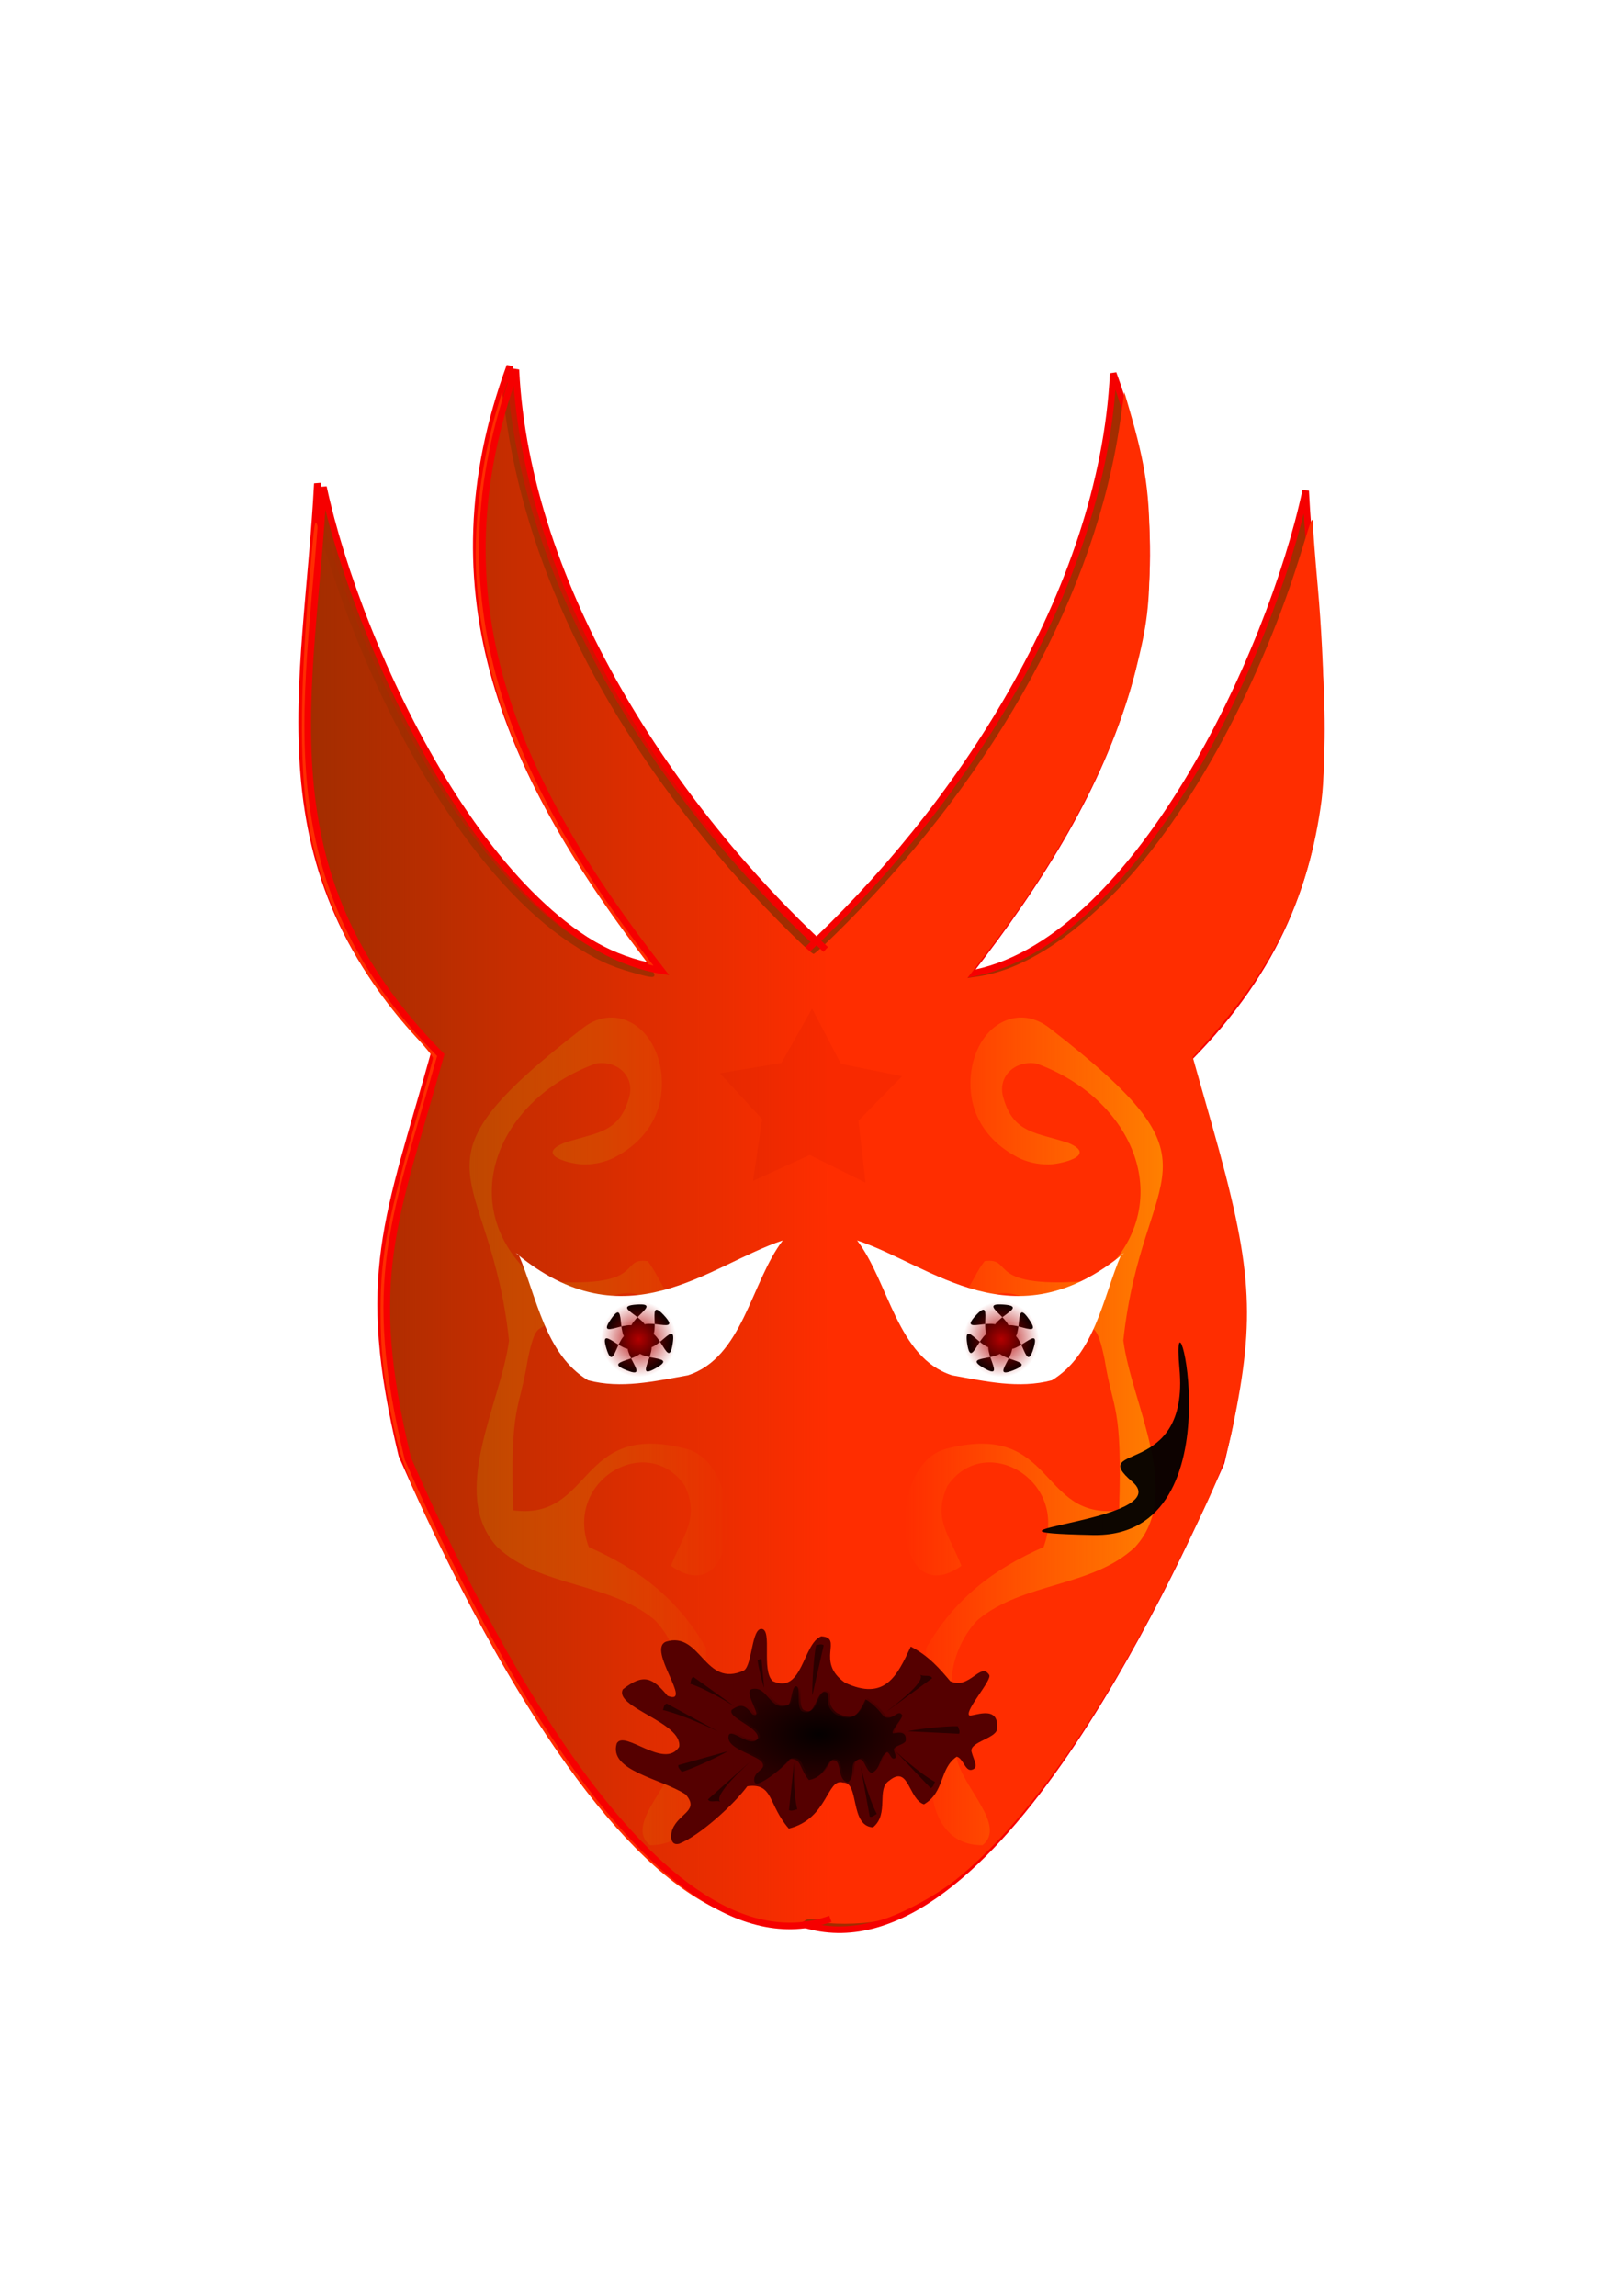 <?xml version="1.0" encoding="UTF-8"?>
<svg viewBox="0 0 744.09 1052.4" xmlns="http://www.w3.org/2000/svg" xmlns:xlink="http://www.w3.org/1999/xlink">
<defs>
<linearGradient id="b">
<stop stop-color="#ff7f00" offset="0"/>
<stop stop-color="#ff7f00" stop-opacity="0" offset="1"/>
</linearGradient>
<filter id="g" x="-.06" y="-.109" width="1.119" height="1.217">
<feGaussianBlur stdDeviation="0.67"/>
</filter>
<radialGradient id="c" cx="370.5" cy="231.36" r="13.499" gradientTransform="matrix(1 0 0 .549 45.876 201.76)" gradientUnits="userSpaceOnUse">
<stop offset="0"/>
<stop stop-opacity="0" offset="1"/>
</radialGradient>
<linearGradient id="f" x1="227.24" x2="307.76" y1="132.72" y2="132.72" gradientTransform="matrix(3.013 0 0 3.013 -545.01 126.28)" gradientUnits="userSpaceOnUse">
<stop stop-color="#a22d00" offset="0"/>
<stop stop-color="#a22d00" stop-opacity="0" offset="1"/>
</linearGradient>
<linearGradient id="e" x1="251.07" x2="290.35" y1="170.18" y2="170.18" gradientTransform="matrix(3.013 0 0 3.013 -541.12 143.38)" gradientUnits="userSpaceOnUse" xlink:href="#b"/>
<linearGradient id="d" x1="251.07" x2="290.35" y1="170.18" y2="170.18" gradientTransform="matrix(-3.013 0 0 3.013 1289.5 143.38)" gradientUnits="userSpaceOnUse" xlink:href="#b"/>
<radialGradient id="a" cx="294.88" cy="135.86" r="5.75" gradientUnits="userSpaceOnUse">
<stop stop-color="#b20000" offset="0"/>
<stop stop-color="#b20000" stop-opacity="0" offset="1"/>
</radialGradient>
</defs>
<path d="m375.75 433.59c-70.01-64.6-137.06-165.22-142.03-265.77-38.04 103.91-1.59 187.92 66.71 275.45-76.8-12.6-138.96-147.08-154.94-221.65-4.8 93.47-29.71 176.18 53.8 260.39-21.41 76.77-34.99 102.54-15.06 185.07 24.53 55.79 109.49 240.77 193.67 210.89" fill="#a22d00" fill-rule="evenodd" stroke="#f60000" stroke-width="3.013px"/>
<path d="m368.34 436.92c70.01-64.6 137.07-165.22 142.03-265.77 38.04 103.91 1.6 187.91-66.71 275.45 76.8-12.6 138.97-147.08 154.94-221.65 4.8 93.46 29.72 176.18-53.8 260.39 21.41 76.77 34.99 102.54 15.07 185.06-24.54 55.8-109.49 240.77-193.68 210.9" fill="#a22d00" fill-rule="evenodd" stroke="#f60000" stroke-width="3.013px"/>
<path d="m350.21 881.58c-42.74-5.11-90.88-59.3-141.41-159.2-19.74-39.03-24.74-51.15-28.41-68.86-4.69-22.67-5.94-33.92-5.91-53.26 0.04-25.15 3.13-41.25 17.53-91.46 3.57-12.42 6.49-23.15 6.49-23.83s-3.3-4.79-7.33-9.15c-25.9-27.95-42.27-59.68-49.03-95.06-4.89-25.53-4.97-60.31-0.29-115.13 2.32-27.16 2.57-28.73 3.8-24.21 0.73 2.67 4.16 13.32 7.63 23.67 25.07 74.86 67.25 140.08 108.04 167.04 11.39 7.53 18.21 10.77 28.94 13.74 12.65 3.5 12.64 3.53 2.08-10.5-48.85-64.95-71.3-117.52-74.08-173.5-1.1-22.14 2.57-50.76 9.5-74.15l2.36-7.98 2.41 15.6c10.51 67.99 44.88 136.75 100.73 201.56 11.81 13.7 38.06 40.35 39.75 40.35 0.63 0 7.5-6.42 15.27-14.27 69.29-70.04 114.21-152.44 125.3-229.88l1.91-13.35 2.32 7.97c7.61 26.23 9.36 38.69 9.29 66.08-0.07 23.92-1.07 32.25-6.49 53.76-9.84 39.04-33.9 84.56-68.49 129.56l-8.59 11.18 5.2-0.78c19.54-2.93 41.32-16.51 63.59-39.65 33.68-34.99 66.1-94.91 84.83-156.76 4.09-13.52 4.74-14.96 4.79-10.76 0.04 2.66 1.05 15.73 2.25 29.05 3.14 34.68 3.93 80.61 1.68 97.58-5.67 42.8-21.14 75.24-52.71 110.55l-6.32 7.07 8.81 31.01c18.47 65.02 20.05 87.72 9.6 138.24-3.65 17.64-7.48 26.91-28.34 68.53-33.02 65.92-67.11 113.98-98.92 139.44-9.53 7.64-26.95 16.74-35.87 18.75-7.15 1.61-23.75 1.67-25.34 0.09-1.41-1.41-6.36-1.57-7.8-0.24-1.61 1.49-11.13 2.08-18.77 1.16z" fill="#ff2d00"/>
<path d="m438.62 805.98c-2.91-11.98-2.15-24.36-2.15-36.58 0-5.89 2.38-12.29 4.3-16.14 2.04-4.08 4.56-7.78 7.53-10.76 20.89-17.39 52.44-14.83 72.09-33.35 22.5-24.44-1.61-65.66-5.38-94.69 8.76-81.81 50.68-77.89-34.1-143.43-14.95-11.48-33.63-0.63-35.83 21.85-1.45 17.17 7.05 30.02 21.51 37.65 3.99 2 8.71 3.23 13.99 3.23 5.51 0 22.98-4.04 9.31-9.82-14.1-4.79-25.09-4.14-29.75-20.3-3.33-10.12 5.28-17.83 15.06-16.14 46.66 16.99 65.57 67.35 26.93 99.42-51.81 4.67-36.6-10.72-50.71-8.85-4.47 6.1-0.85 1.52-23.67 40.8 1.36 5.45 5.39 1.45 9.26 0.49 6.29-24.58 20.38-32.58 37.12-22.11 9.78 2.9 18.27 6.21 26.9 11.83 3.12 1.56 4.83 11.8 5.38 13.99 3.94 24.52 8.21 20.28 6.67 69.24-36.83 4.68-29.19-40.94-78.76-28.35-28.69 6.68-25.22 76.09 6.45 53.79-5.74-14.63-13.16-21.55-6.45-36.58 17.07-25.12 55.7-2.64 44.11 27.98-23.2 10.24-40.72 23.67-53.8 46.26-0.28 20.21 2.9 39.87 2.15 60.26 0.2 15.18 6.58 30.37 23.68 30.13 11.15-9.02-8.85-25.98-11.84-39.82z" fill="url(#d)" fill-rule="evenodd"/>
<path d="m309.76 805.98c2.91-11.98 2.16-24.36 2.16-36.58 0-5.89-2.39-12.29-4.31-16.14-2.04-4.08-4.55-7.78-7.53-10.76-20.89-17.39-52.44-14.83-72.09-33.35-22.5-24.44 1.61-65.66 5.38-94.69-8.76-81.81-50.67-77.89 34.11-143.43 14.94-11.48 33.62-0.63 35.83 21.85 1.44 17.17-7.06 30.02-21.52 37.65-3.98 2-8.7 3.23-13.99 3.23-5.5 0-22.97-4.04-9.31-9.82 14.1-4.79 25.09-4.14 29.75-20.3 3.33-10.12-5.27-17.83-15.06-16.14-46.66 16.99-65.56 67.35-26.93 99.42 51.81 4.67 36.61-10.72 50.71-8.85 4.47 6.1 0.86 1.52 23.67 40.8-1.36 5.45-5.39 1.45-9.25 0.49-6.3-24.58-20.39-32.58-37.12-22.11-9.79 2.9-18.28 6.21-26.9 11.83-3.13 1.56-4.83 11.8-5.38 13.99-3.94 24.52-8.22 20.28-6.67 69.24 36.82 4.68 29.19-40.94 78.76-28.35 28.68 6.68 25.22 76.09-6.46 53.79 5.75-14.63 13.16-21.55 6.46-36.58-17.08-25.12-55.7-2.64-44.12 27.98 23.2 10.24 40.72 23.67 53.8 46.26 0.28 20.21-2.89 39.87-2.15 60.26-0.19 15.18-6.58 30.37-23.67 30.13-11.15-9.02 8.85-25.98 11.83-39.82z" fill="url(#e)" fill-rule="evenodd"/>
<path d="m378.55 435.2c-70.01-64.61-137.06-165.22-142.03-265.77-38.04 103.91-1.6 187.91 66.71 275.45-76.8-12.6-138.96-147.09-154.94-221.65-4.8 93.46-29.72 176.18 53.8 260.39-21.41 76.77-34.99 102.53-15.07 185.06 24.54 55.8 109.49 240.77 193.68 210.89" fill="url(#f)" fill-rule="evenodd" stroke="#f60000" stroke-width="3.013px"/>
<path d="m305.34 752.51c16.04-5.02 17.59 21.59 35.77 13.18 3.84-2.64 3.42-19.4 8.1-19.02 5.04 0.41-0.34 19.07 5.08 23.92 13.68 6.31 13.76-17.27 22.22-20.53 10.47 0.59-3.01 11.53 10.92 21.28 18.29 8.45 23.81-3.02 30.13-16.57 8.42 4.31 13.67 10.62 18.08 15.82 8.79 4.22 13.94-9.09 17.89-2.83 1.41 2.25-11.05 16.03-9.23 18.45 0.91 1.22 14.1-5.75 12.8 6.41-0.45 4.23-12.79 5.9-11.67 10.35 0.96 3.84 3.59 7.48 0 8.29-2.95 0.66-3.85-5.29-6.78-6.03-8.08 5.4-5.4 16.28-15.06 21.84-7.16-2.38-6.83-18.25-15.82-10.92-6.23 3.9 0.1 15.27-7.53 21.47-10.8-0.57-6.08-20.87-13.75-20.53-7.42-2.34-6.84 16.66-24.85 21.09-9.59-10.94-6.96-21.11-19.02-19.39-6.2 8.41-21.76 22.6-31.26 26.36-4.71 1.18-3.77-5.26-3.01-6.78 3.11-7.38 12.45-8.4 6.02-15.81-11.42-7.45-35.33-10.75-31.63-23.35 3.39-6.67 21.91 12.22 28.62 1.5 1.75-11.19-30.06-18.09-25.79-26.36 9.62-7.58 13.73-5.19 20.52 3.01 12.08 4.59-9.67-21.3-0.75-24.85z" fill="#500" fill-rule="evenodd"/>
<path d="m344.65 774.26c7.46-1.81 8.19 10.62 16.65 7.29 1.78-1.1 1.59-8.91 3.76-8.58 2.35 0.35-0.16 8.85 2.37 11.29 6.36 3.38 6.4-7.59 10.33-8.83 4.87 0.61-1.4 5.26 5.09 10.25 8.5 4.52 11.07-0.64 14.01-6.74 3.92 2.28 6.36 5.38 8.41 7.94 4.09 2.25 6.49-3.77 8.32-0.73 0.66 1.09-5.13 7.1-4.29 8.28 0.42 0.6 6.56-2.22 5.96 3.4-0.21 1.95-5.95 2.33-5.43 4.44 0.44 1.81 1.67 3.59 0 3.85-1.38 0.22-1.79-2.58-3.16-3.02-3.76 2.25-2.51 7.4-7.01 9.68-3.33-1.34-3.17-8.72-7.35-5.6-2.9 1.61 0.04 7.11-3.51 9.75-5.02-0.62-2.82-9.91-6.39-10-3.46-1.33-3.19 7.53-11.57 9.01-4.46-5.4-3.23-10.05-8.84-9.64-2.89 3.72-10.13 9.82-14.55 11.26-2.19 0.4-1.75-2.57-1.4-3.25 1.45-3.33 5.8-3.51 2.81-7.17-5.32-3.83-16.44-6.14-14.72-11.88 1.58-2.99 10.19 6.4 13.31 1.63 0.82-5.16-13.98-9.39-12-13.1 4.48-3.22 6.39-1.97 9.55 2.06 5.62 2.53-4.5-10.22-0.35-11.59z" fill="#2b0000" fill-rule="evenodd"/>
<path d="m310.99 809.11c-0.23 1.4 1.02 2.1 1.58 3.09 5.83-1.69 18.86-8.01 21.06-9.45" fill="#2b0000" fill-rule="evenodd"/>
<path d="m317.87 768.64c-1.24 0.7-1.01 2.11-1.43 3.17 8.32 2.74 18.9 9.52 20.55 10.52" fill="#2b0000" fill-rule="evenodd"/>
<path d="m361.71 829.71c1.36 0.68 2.58-0.19 3.82-0.35-2.03-8.08-1.46-19.94-1.43-21.77" fill="#2b0000" fill-rule="evenodd"/>
<path d="m324.57 824.83c0.99 1.85 4.23 0.07 5.68 1.15-3.64-3.07 12.48-17.17 13.8-18.58" fill="#2b0000" fill-rule="evenodd"/>
<path d="m427.34 769.26c-0.8-1.93-4.2-0.48-5.54-1.69 3.32 3.4-14.1 15.86-15.55 17.14" fill="#2b0000" fill-rule="evenodd"/>
<path d="m426.67 819.64c1.34-0.46 1.38-1.89 1.99-2.84-7.65-4.26-16.77-12.9-18.22-14.19" fill="#2b0000" fill-rule="evenodd"/>
<path d="m377.65 754.16c-1.13-0.87-2.34-0.1-3.47-0.08-1.3 5.93-1.96 20.4-1.74 23.02" fill="#2b0000" fill-rule="evenodd"/>
<path d="m398.75 832.75c1.38 0.36 2.19-0.82 3.23-1.28-4.05-7.76-6.92-20-7.41-21.87" fill="#2b0000" fill-rule="evenodd"/>
<path d="m305.66 780.88c-1.52 0.65-1.23 1.96-1.75 2.95 10.22 2.55 23.22 8.86 25.26 9.79" fill="#2b0000" fill-rule="evenodd"/>
<path d="m439.69 794.73c0.66-1.26-0.3-2.32-0.51-3.44-6.07-0.25-20.44 1.6-22.98 2.27" fill="#2b0000" fill-rule="evenodd"/>
<path d="m349.12 760.52c-0.72-0.29-1.21 0.32-1.78 0.51 0.34 3.4 2.44 11.3 2.99 12.68" fill="#2b0000" fill-rule="evenodd"/>
<path transform="matrix(3.013 0 0 3.013 -879.05 -195.71)" d="m406.43 321.76c2.47-0.6 2.71 3.52 5.52 2.42 0.59-0.37 0.53-2.96 1.25-2.85 0.78 0.12-0.05 2.94 0.79 3.75 2.11 1.12 2.12-2.52 3.43-2.93 1.61 0.2-0.47 1.74 1.68 3.4 2.83 1.5 3.68-0.21 4.66-2.24 1.29 0.76 2.11 1.79 2.79 2.64 1.36 0.75 2.15-1.25 2.76-0.24 0.22 0.36-1.71 2.35-1.43 2.75 0.15 0.19 2.18-0.74 1.98 1.12-0.07 0.65-1.97 0.78-1.8 1.48 0.15 0.6 0.55 1.19 0 1.28-0.46 0.07-0.59-0.86-1.05-1.01-1.25 0.75-0.83 2.46-2.32 3.21-1.11-0.44-1.06-2.89-2.45-1.85-0.96 0.53 0.02 2.36-1.16 3.23-1.67-0.2-0.94-3.29-2.12-3.31-1.15-0.45-1.06 2.49-3.84 2.99-1.48-1.8-1.08-3.34-2.94-3.2-0.95 1.23-3.36 3.25-4.82 3.73-0.73 0.13-0.59-0.85-0.47-1.08 0.48-1.1 1.92-1.16 0.93-2.37-1.76-1.28-5.46-2.04-4.88-3.95 0.52-0.99 3.38 2.12 4.42 0.54 0.27-1.71-4.65-3.12-3.99-4.35 1.49-1.06 2.12-0.65 3.17 0.69 1.87 0.84-1.49-3.4-0.11-3.85z" fill="url(#c)" fill-rule="evenodd" filter="url(#g)" opacity=".948"/>
<path transform="matrix(-7.699 .165 .165 7.699 3191.5 -1133.4)" d="m354.42 231.01c8.98-0.39-5.15-0.69-2.43-3.12s-3.42-0.06-2.95-6.68c0.46-6.63-3.61 10.2 5.38 9.8z" opacity=".948"/>
<g transform="matrix(3.013 0 0 3.013 -580.27 132.09)">
<path d="m271.05 146.77c16.8 13.94 29.26 1.9 40.65-1.9-4.86 6.37-6.06 17.81-14.44 20.52-5.08 0.91-10.14 2.09-15.19 0.76-6.57-3.96-7.81-12.74-10.55-19.09" fill="#fff" fill-rule="evenodd"/>
<path transform="matrix(.56 0 0 .56 128.96 72.097)" d="m287.33 156.66c-5 7.26 12.16 3.62 4.51 7.99s4.2-8.56-4.58-7.95c-8.79 0.62 4.75 11.77-3.43 8.51-8.19-3.25 9.31-2.05 3.35-8.54-5.96-6.48-6.23 11.06-8.79 2.63s7.42 6 8.77-2.7-12.53 2.02-7.54-5.24c5-7.25-0.06 9.54 7.58 5.17 7.65-4.37-9.39-8.53-0.6-9.15s-7.5 5.89 0.68 9.15c8.19 3.25 0.82-12.67 6.79-6.18 5.96 6.48-9.29-2.19-6.73 6.24 2.56 8.42 10.41-7.26 9.06 1.44-1.35 8.71-4.08-8.62-9.07-1.37z"/>
<path transform="matrix(-.974 -.225 .225 -.974 546.41 358.58)" d="m300.62 135.86a5.75 5.75 0 1 1-11.5 0 5.75 5.75 0 1 1 11.5 0z" fill="url(#a)"/>
</g>
<g transform="matrix(-3.013 0 0 3.013 1332.1 132.09)">
<path d="m271.05 146.77c16.8 13.94 29.26 1.9 40.65-1.9-4.86 6.37-6.06 17.81-14.44 20.52-5.08 0.91-10.14 2.09-15.19 0.76-3.23-1.95-5.17-5.06-6.64-8.47-1.51-3.53-2.51-7.39-3.91-10.62" fill="#fff" fill-rule="evenodd"/>
<path transform="matrix(.56 0 0 .56 128.96 72.097)" d="m287.33 156.66c-5 7.26 12.16 3.62 4.51 7.99s4.2-8.56-4.58-7.95c-8.79 0.62 4.75 11.77-3.43 8.51-8.19-3.25 9.31-2.05 3.35-8.54-5.96-6.48-6.23 11.06-8.79 2.63s7.42 6 8.77-2.7-12.53 2.02-7.54-5.24c5-7.25-0.06 9.54 7.58 5.17 7.65-4.37-9.39-8.53-0.6-9.15s-7.5 5.89 0.68 9.15c8.19 3.25 0.82-12.67 6.79-6.18 5.96 6.48-9.29-2.19-6.73 6.24 2.56 8.42 10.41-7.26 9.06 1.44-1.35 8.71-4.08-8.62-9.07-1.37z"/>
<path transform="matrix(-.974 -.225 .225 -.974 546.41 358.58)" d="m300.62 135.86a5.75 5.75 0 1 1-11.5 0 5.75 5.75 0 1 1 11.5 0z" fill="url(#a)"/>
</g>
<path transform="matrix(.485 0 0 .485 104.79 80.862)" d="m602.14 951.07-52.78-26.22-53.61 24.5 8.63-58.3-39.86-43.41 58.11-9.8 28.96-51.33 27.29 52.24 57.76 11.68-41.24 42.09 6.74 58.55z" fill="#b20000" fill-rule="evenodd" opacity=".096"/>
</svg>
